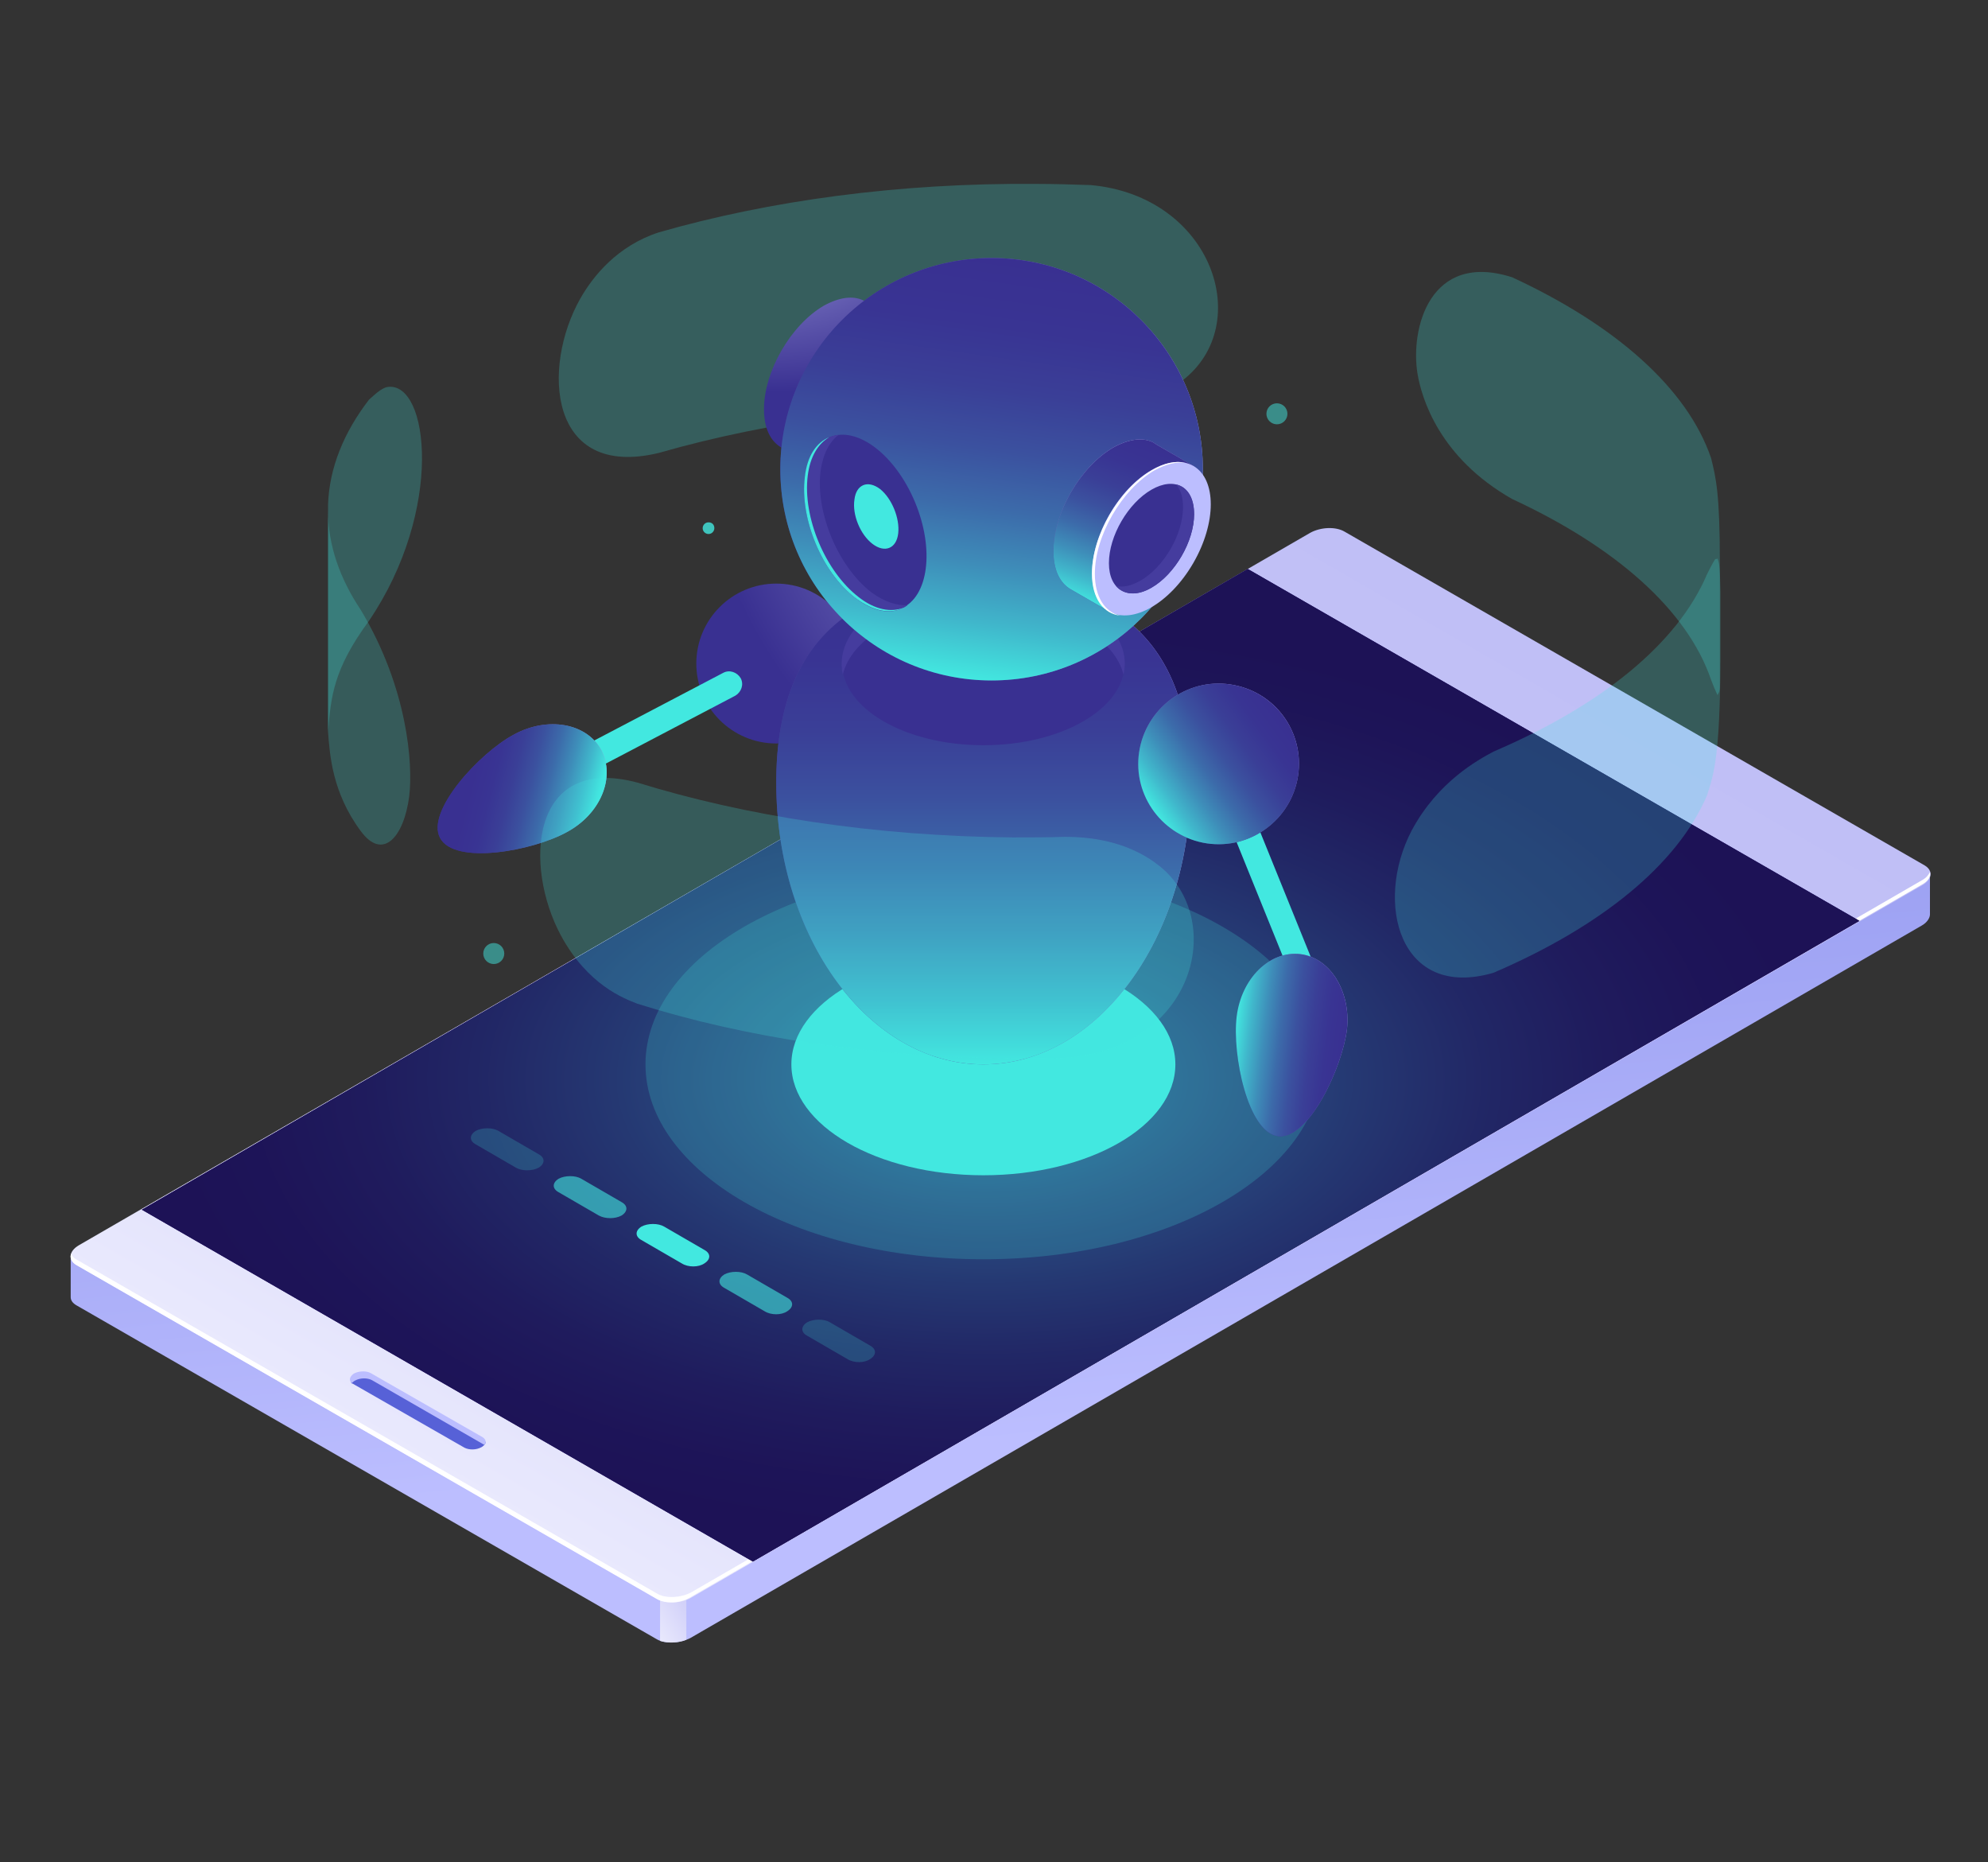 <svg width="173" height="162" viewBox="0 0 173 162" fill="none" xmlns="http://www.w3.org/2000/svg">
<rect x="0" y="0" width="173" height="162" fill="#333333" stroke="none"/>
<path d="M6.152 109.306V112.86C6.152 113.113 6.305 113.367 6.66 113.57L57.139 142.608C57.901 143.065 59.221 142.963 60.085 142.506L167.238 80.522C167.695 80.268 167.949 79.862 167.949 79.558V76.004L162.363 79.101L116.962 52.957C116.201 52.5 114.88 52.602 114.017 53.058L11.434 112.453C11.688 112.149 11.891 111.946 11.891 111.946C11.891 111.895 6.152 109.306 6.152 109.306Z" fill="url(#paint0_linear)"/>
<path d="M59.727 142.659V128.292L57.441 126.972V142.76C58.102 142.963 59.016 142.963 59.727 142.659Z" fill="url(#paint1_linear)"/>
<path d="M117.011 46.256L167.49 75.293C168.251 75.75 168.15 76.512 167.287 77.019L60.133 139.003C59.27 139.511 57.949 139.562 57.188 139.105L6.658 110.067C5.896 109.611 5.998 108.849 6.861 108.341L114.014 46.357C114.929 45.85 116.249 45.799 117.011 46.256Z" fill="url(#paint2_linear)"/>
<path d="M57.138 139.105L6.659 110.067C6.202 109.814 6.049 109.407 6.202 109.052C6.252 109.255 6.405 109.458 6.71 109.61L57.188 138.648C57.95 139.105 59.271 139.003 60.134 138.547L167.288 76.562C167.643 76.359 167.846 76.106 167.948 75.852C168.049 76.258 167.795 76.664 167.237 76.969L60.083 138.953C59.22 139.511 57.9 139.562 57.138 139.105Z" fill="white"/>
<path d="M108.583 49.505L161.804 80.116L65.518 135.856L12.348 105.245L108.583 49.505Z" fill="#24126A"/>
<path d="M108.583 49.505L161.804 80.116L65.518 135.856L12.348 105.245L108.583 49.505Z" fill="#24126A"/>
<path opacity="0.5" d="M108.583 49.505L161.804 80.116L65.518 135.856L12.348 105.245L108.583 49.505Z" fill="url(#paint3_radial)"/>
<path d="M32.252 119.611L41.901 125.145C42.206 125.297 42.358 125.5 42.155 125.703C42.104 125.754 42.003 125.855 41.901 125.906C41.444 126.16 40.835 126.16 40.428 125.957L30.678 120.373C30.627 120.373 30.627 120.373 30.576 120.322C30.475 120.017 30.526 119.916 30.932 119.713L31.084 119.662C31.541 119.459 31.846 119.408 32.252 119.611Z" fill="#5761D7"/>
<path d="M30.63 120.322C30.68 120.271 30.782 120.17 30.884 120.119C31.341 119.865 31.95 119.865 32.356 120.068L42.056 125.652C42.107 125.652 42.107 125.703 42.157 125.703C42.31 125.5 42.31 125.246 42.005 125.043L32.255 119.459C31.899 119.256 31.239 119.256 30.782 119.51C30.427 119.764 30.325 120.119 30.63 120.322Z" fill="#BCBEFF"/>
<path opacity="0.2" d="M44.9 101.59L41.395 99.559C40.837 99.254 40.837 98.747 41.395 98.391C41.954 98.087 42.868 98.087 43.376 98.391L46.88 100.422C47.439 100.727 47.439 101.234 46.88 101.59C46.322 101.894 45.407 101.894 44.9 101.59Z" fill="#42E8E0"/>
<path opacity="0.6" d="M52.111 105.752L48.606 103.722C48.048 103.417 48.048 102.91 48.606 102.554C49.165 102.25 50.079 102.25 50.587 102.554L54.091 104.585C54.65 104.889 54.65 105.397 54.091 105.752C53.532 106.057 52.669 106.057 52.111 105.752Z" fill="#42E8E0"/>
<path d="M59.322 109.915L55.817 107.885C55.259 107.58 55.259 107.072 55.817 106.717C56.376 106.412 57.29 106.412 57.798 106.717L61.302 108.748C61.861 109.052 61.861 109.56 61.302 109.915C60.794 110.27 59.88 110.27 59.322 109.915Z" fill="#42E8E0"/>
<path opacity="0.6" d="M66.532 114.078L63.028 112.047C62.47 111.743 62.47 111.235 63.028 110.88C63.587 110.575 64.501 110.575 65.009 110.88L68.513 112.91C69.072 113.215 69.072 113.723 68.513 114.078C68.005 114.433 67.091 114.433 66.532 114.078Z" fill="#42E8E0"/>
<path opacity="0.2" d="M73.743 118.241L70.239 116.21C69.681 115.905 69.681 115.398 70.239 115.042C70.798 114.738 71.712 114.738 72.22 115.042L75.724 117.073C76.282 117.378 76.282 117.885 75.724 118.241C75.216 118.596 74.302 118.596 73.743 118.241Z" fill="#42E8E0"/>
<path opacity="0.2" d="M85.576 109.56C101.815 109.56 114.979 101.969 114.979 92.604C114.979 83.24 101.815 75.649 85.576 75.649C69.336 75.649 56.172 83.24 56.172 92.604C56.172 101.969 69.336 109.56 85.576 109.56Z" fill="#42E8E0"/>
<path d="M85.575 102.25C94.802 102.25 102.283 97.931 102.283 92.604C102.283 87.277 94.802 82.959 85.575 82.959C76.347 82.959 68.867 87.277 68.867 92.604C68.867 97.931 76.347 102.25 85.575 102.25Z" fill="#42E8E0"/>
<g opacity="0.8">
<path opacity="0.3" d="M123.36 32.549C123.716 34.631 125.239 39.809 131.587 43.413C140.576 47.576 146.822 53.058 148.904 59.15C149.057 59.556 149.26 60.064 149.463 60.47C149.666 60.115 149.666 60.115 149.666 59.201V48.896C149.666 42.855 149.311 41.535 148.904 39.859C146.822 33.768 140.576 28.285 131.587 24.122C124.427 21.838 122.7 28.59 123.36 32.549Z" fill="#42E8E0"/>
<path opacity="0.3" d="M57.341 20.213C66.888 17.472 78.162 15.899 90.198 16C91.772 16 93.347 16.051 94.921 16.102C105.484 17.066 109.242 28.234 102.894 33.108C99.948 35.341 96.445 35.341 94.921 35.291C93.347 35.24 91.772 35.189 90.198 35.189C78.162 35.088 66.888 36.661 57.341 39.403C47.692 41.738 47.133 31.94 50.485 26.001C51.602 24.021 53.735 21.381 57.341 20.213Z" fill="#42E8E0"/>
<path opacity="0.3" d="M28.547 63.668C28.801 60.622 29.004 58.236 32.102 54.023C38.653 44.378 37.332 33.159 33.727 33.666C33.168 33.768 32.559 34.377 32.102 34.783C29.918 37.626 28.648 40.722 28.547 43.921C28.547 44.073 28.547 44.276 28.547 44.428V63.668Z" fill="#42E8E0"/>
</g>
<path d="M107.095 66.036L105.023 66.874L112.226 84.663L114.297 83.825L107.095 66.036Z" fill="#42E8E0"/>
<path d="M67.551 64.684C71.394 64.684 74.508 61.57 74.508 57.729C74.508 53.888 71.394 50.774 67.551 50.774C63.709 50.774 60.594 53.888 60.594 57.729C60.594 61.57 63.709 64.684 67.551 64.684Z" fill="url(#paint4_radial)"/>
<path d="M103.607 68.085C103.607 81.639 95.533 92.604 85.579 92.604C75.625 92.604 67.551 81.639 67.551 68.085C67.551 54.531 75.625 50.469 85.579 50.469C95.533 50.469 103.607 54.531 103.607 68.085Z" fill="url(#paint5_radial)"/>
<path d="M103.607 68.085C103.607 81.639 95.533 92.604 85.579 92.604C75.625 92.604 67.551 81.639 67.551 68.085C67.551 54.531 75.625 50.469 85.579 50.469C95.533 50.469 103.607 54.531 103.607 68.085Z" fill="url(#paint6_linear)"/>
<path d="M85.579 64.836C92.366 64.836 97.868 61.654 97.868 57.729C97.868 53.804 92.366 50.622 85.579 50.622C78.791 50.622 73.289 53.804 73.289 57.729C73.289 61.654 78.791 64.836 85.579 64.836Z" fill="#393091"/>
<path d="M76.845 54.632C81.67 51.84 89.44 51.84 94.264 54.632C96.245 55.8 97.413 57.221 97.768 58.693C98.276 56.561 97.108 54.378 94.264 52.703C89.44 49.911 81.67 49.911 76.845 52.703C74.001 54.328 72.884 56.561 73.341 58.693C73.697 57.221 74.865 55.749 76.845 54.632Z" fill="#453C9E"/>
<path d="M71.36 40.875L73.594 37.068C74.915 35.697 75.93 33.92 76.489 32.093L78.723 28.234L75.473 26.356C75.371 26.305 75.27 26.204 75.168 26.153C74.254 25.696 73.035 25.848 71.664 26.61C68.82 28.285 66.484 32.296 66.484 35.595C66.484 37.27 67.043 38.387 68.008 38.946L71.36 40.875Z" fill="url(#paint7_radial)"/>
<path d="M78.672 36.623C80.691 33.126 80.694 29.349 78.678 28.185C76.662 27.022 73.391 28.913 71.371 32.409C69.352 35.905 69.349 39.683 71.365 40.846C73.381 42.01 76.652 40.119 78.672 36.623Z" fill="#BCBEFF"/>
<path d="M86.29 59.201C96.443 59.201 104.674 50.973 104.674 40.824C104.674 30.675 96.443 22.447 86.29 22.447C76.137 22.447 67.906 30.675 67.906 40.824C67.906 50.973 76.137 59.201 86.29 59.201Z" fill="url(#paint8_radial)"/>
<path d="M86.29 59.201C96.443 59.201 104.674 50.973 104.674 40.824C104.674 30.675 96.443 22.447 86.29 22.447C76.137 22.447 67.906 30.675 67.906 40.824C67.906 50.973 76.137 59.201 86.29 59.201Z" fill="url(#paint9_linear)"/>
<path d="M96.547 53.211L98.782 49.403C100.102 48.033 101.118 46.256 101.676 44.428L103.911 40.57L100.661 38.692C100.559 38.641 100.457 38.54 100.356 38.489C99.442 38.032 98.223 38.184 96.852 38.946C94.008 40.621 91.672 44.631 91.672 47.931C91.672 49.606 92.231 50.723 93.195 51.282L96.547 53.211Z" fill="url(#paint10_radial)"/>
<path d="M96.547 53.211L98.782 49.403C100.102 48.033 101.118 46.256 101.676 44.428L103.911 40.57L100.661 38.692C100.559 38.641 100.457 38.54 100.356 38.489C99.442 38.032 98.223 38.184 96.852 38.946C94.008 40.621 91.672 44.631 91.672 47.931C91.672 49.606 92.231 50.723 93.195 51.282L96.547 53.211Z" fill="url(#paint11_linear)"/>
<path d="M103.848 48.976C105.867 45.48 105.87 41.702 103.854 40.539C101.838 39.375 98.566 41.266 96.547 44.763C94.528 48.259 94.525 52.036 96.541 53.2C98.557 54.363 101.828 52.472 103.848 48.976Z" fill="#BCBEFF"/>
<path d="M95.277 49.911C95.277 46.611 97.613 42.601 100.457 40.926C101.473 40.367 102.387 40.164 103.149 40.266C102.336 40.063 101.321 40.266 100.203 40.926C97.359 42.601 95.023 46.611 95.023 49.911C95.023 52.094 96.039 53.414 97.512 53.566C96.141 53.261 95.277 51.942 95.277 49.911Z" fill="white"/>
<path d="M103.914 44.733C103.914 47.119 102.239 49.962 100.207 51.129C98.176 52.297 96.5 51.332 96.5 48.997C96.5 46.611 98.176 43.768 100.207 42.601C102.239 41.433 103.914 42.347 103.914 44.733Z" fill="#393091"/>
<path d="M102.34 42.144C102.746 42.601 102.95 43.261 102.95 44.124C102.95 46.51 101.274 49.352 99.242 50.52C98.43 50.977 97.719 51.129 97.109 50.977C97.77 51.739 98.938 51.891 100.207 51.129C102.239 49.962 103.914 47.068 103.914 44.733C103.914 43.261 103.305 42.347 102.34 42.144Z" fill="#453C9E"/>
<path d="M78.418 52.937C80.8 51.946 81.342 47.806 79.628 43.69C77.914 39.575 74.594 37.042 72.212 38.033C69.83 39.025 69.288 43.164 71.001 47.28C72.715 51.395 76.036 53.928 78.418 52.937Z" fill="#393091"/>
<path d="M78.164 46.408C78.011 47.728 76.996 48.134 75.929 47.322C74.863 46.51 74.152 44.784 74.355 43.464C74.507 42.144 75.523 41.738 76.59 42.55C77.605 43.362 78.316 45.088 78.164 46.408Z" fill="#42E8E0"/>
<path d="M75.829 51.535C72.934 49.302 70.954 44.581 71.411 40.976C71.614 39.504 72.172 38.438 72.985 37.829C71.462 37.981 70.344 39.25 70.04 41.484C69.582 45.088 71.512 49.809 74.458 52.043C76.184 53.363 77.809 53.515 78.978 52.652C78.013 52.703 76.946 52.348 75.829 51.535Z" fill="#453C9E"/>
<path d="M74.712 51.941C71.817 49.708 69.836 44.987 70.293 41.382C70.497 39.707 71.208 38.59 72.172 38.032C71.055 38.489 70.243 39.656 70.04 41.484C69.582 45.088 71.512 49.809 74.458 52.043C76.032 53.211 77.505 53.465 78.673 52.855C77.555 53.312 76.134 53.058 74.712 51.941Z" fill="#42E8E0"/>
<path d="M112.9 67.831C112.138 71.588 108.481 74.075 104.673 73.314C100.915 72.552 98.426 68.897 99.188 65.09C99.95 61.333 103.606 58.846 107.415 59.607C111.224 60.368 113.661 64.024 112.9 67.831Z" fill="url(#paint12_radial)"/>
<path d="M112.9 67.831C112.138 71.588 108.481 74.075 104.673 73.314C100.915 72.552 98.426 68.897 99.188 65.09C99.95 61.333 103.606 58.846 107.415 59.607C111.224 60.368 113.661 64.024 112.9 67.831Z" fill="url(#paint13_linear)"/>
<path d="M117.215 89.558C116.809 92.858 113.914 99.153 111.223 98.848C108.582 98.544 107.211 91.741 107.617 88.442C108.024 85.142 110.461 82.705 113.153 83.01C115.743 83.314 117.571 86.259 117.215 89.558Z" fill="url(#paint14_radial)"/>
<path d="M117.215 89.558C116.809 92.858 113.914 99.153 111.223 98.848C108.582 98.544 107.211 91.741 107.617 88.442C108.024 85.142 110.461 82.705 113.153 83.01C115.743 83.314 117.571 86.259 117.215 89.558Z" fill="url(#paint15_linear)"/>
<path d="M49.065 68.237C48.659 68.237 48.253 68.034 48.05 67.628C47.745 67.07 47.999 66.41 48.507 66.105L62.929 58.541C63.488 58.236 64.148 58.49 64.453 58.998C64.757 59.556 64.504 60.216 63.996 60.521L49.573 68.085C49.421 68.186 49.218 68.237 49.065 68.237Z" fill="#42E8E0"/>
<path d="M49.318 72.4C46.373 74.024 39.568 75.293 38.298 72.907C37.028 70.572 41.751 65.496 44.697 63.922C47.642 62.298 51.045 62.907 52.314 65.242C53.584 67.628 52.264 70.826 49.318 72.4Z" fill="url(#paint16_radial)"/>
<path d="M49.318 72.4C46.373 74.024 39.568 75.293 38.298 72.907C37.028 70.572 41.751 65.496 44.697 63.922C47.642 62.298 51.045 62.907 52.314 65.242C53.584 67.628 52.264 70.826 49.318 72.4Z" fill="url(#paint17_linear)"/>
<g opacity="0.9">
<g opacity="0.5">
<path opacity="0.5" d="M35.606 69.303C35.149 72.806 33.321 74.938 31.391 72.298C28.902 68.948 28.699 65.648 28.547 63.668V44.428C28.547 47.423 29.562 50.317 31.391 53.058C35.453 59.81 35.961 66.46 35.606 69.303Z" fill="#42E8E0"/>
<path opacity="0.5" d="M92.689 72.806C91.165 72.857 89.641 72.857 88.118 72.857C76.031 72.755 64.808 70.978 55.464 68.085C46.12 65.597 45.561 75.344 48.811 81.385C51.147 85.7 54.296 86.868 55.464 87.325C64.808 90.269 76.031 91.995 88.118 92.097C89.641 92.097 91.216 92.097 92.689 92.046C103.658 91.234 106.552 80.725 101.423 75.801C99.951 74.43 97.259 72.806 92.689 72.806Z" fill="#42E8E0"/>
<path opacity="0.5" d="M149.717 57.475C149.666 65.8 149.158 67.323 148.549 69.202C145.959 75.243 139.306 80.624 129.962 84.634C121.786 87.02 119.552 78.542 122.852 72.248C125.138 67.983 128.642 66.105 129.962 65.394C139.306 61.384 145.959 56.053 148.549 49.962C148.752 49.556 149.006 49.048 149.26 48.642C149.311 48.642 149.412 48.642 149.463 48.591C149.615 49.048 149.666 49.2 149.717 51.485V57.475Z" fill="#42E8E0"/>
</g>
</g>
<path opacity="0.5" d="M111.121 36.915C111.626 36.915 112.035 36.506 112.035 36.001C112.035 35.497 111.626 35.088 111.121 35.088C110.616 35.088 110.207 35.497 110.207 36.001C110.207 36.506 110.616 36.915 111.121 36.915Z" fill="#42E8E0"/>
<path opacity="0.5" d="M42.969 83.873C43.474 83.873 43.883 83.464 43.883 82.959C43.883 82.454 43.474 82.045 42.969 82.045C42.464 82.045 42.055 82.454 42.055 82.959C42.055 83.464 42.464 83.873 42.969 83.873Z" fill="#42E8E0"/>
<path opacity="0.8" d="M62.164 45.951C62.164 46.205 61.961 46.459 61.656 46.459C61.402 46.459 61.148 46.256 61.148 45.951C61.148 45.697 61.352 45.444 61.656 45.444C61.961 45.444 62.164 45.647 62.164 45.951Z" fill="#42E8E0"/>
<defs>
<linearGradient id="paint0_linear" x1="68.931" y1="-87.784" x2="90.128" y2="125.212" gradientUnits="userSpaceOnUse">
<stop stop-color="#5761D7"/>
<stop offset="0.178" stop-color="#5C66D9"/>
<stop offset="0.388" stop-color="#6A73DF"/>
<stop offset="0.613" stop-color="#8289E8"/>
<stop offset="0.849" stop-color="#A3A7F5"/>
<stop offset="1" stop-color="#BCBEFF"/>
</linearGradient>
<linearGradient id="paint1_linear" x1="62.259" y1="132.688" x2="54.288" y2="137.304" gradientUnits="userSpaceOnUse">
<stop stop-color="#C0BFF6"/>
<stop offset="0.294" stop-color="#C5C4F7"/>
<stop offset="0.64" stop-color="#D3D2F9"/>
<stop offset="1" stop-color="#E9E9FD"/>
</linearGradient>
<linearGradient id="paint2_linear" x1="142.226" y1="60.756" x2="87.171" y2="156.405" gradientUnits="userSpaceOnUse">
<stop stop-color="#C0BFF6"/>
<stop offset="0.294" stop-color="#C5C4F7"/>
<stop offset="0.64" stop-color="#D3D2F9"/>
<stop offset="1" stop-color="#E9E9FD"/>
</linearGradient>
<radialGradient id="paint3_radial" cx="0" cy="0" r="1" gradientUnits="userSpaceOnUse" gradientTransform="translate(85.706 93.908) scale(71.781 39.788)">
<stop stop-color="#42E8E0"/>
<stop offset="0.12" stop-color="#39BDC0"/>
<stop offset="0.284" stop-color="#2F899A"/>
<stop offset="0.445" stop-color="#265F7B"/>
<stop offset="0.6" stop-color="#1F3D62"/>
<stop offset="0.748" stop-color="#1A2550"/>
<stop offset="0.884" stop-color="#171746"/>
<stop offset="1" stop-color="#161242"/>
</radialGradient>
<radialGradient id="paint4_radial" cx="0" cy="0" r="1" gradientUnits="userSpaceOnUse" gradientTransform="translate(100.925 35.46) rotate(11.194) scale(40.294 40.28)">
<stop stop-color="#C0BFF6"/>
<stop offset="1" stop-color="#393091"/>
</radialGradient>
<radialGradient id="paint5_radial" cx="0" cy="0" r="1" gradientUnits="userSpaceOnUse" gradientTransform="translate(96.194 64.4) scale(30.973 42.147)">
<stop stop-color="#C0BFF6"/>
<stop offset="1" stop-color="#393091"/>
</radialGradient>
<linearGradient id="paint6_linear" x1="85.56" y1="92.601" x2="85.56" y2="50.471" gradientUnits="userSpaceOnUse">
<stop stop-color="#42E8E0"/>
<stop offset="0.005" stop-color="#42E6DF"/>
<stop offset="0.136" stop-color="#40B6CB"/>
<stop offset="0.271" stop-color="#3E8DB9"/>
<stop offset="0.407" stop-color="#3C6BAA"/>
<stop offset="0.547" stop-color="#3B519F"/>
<stop offset="0.689" stop-color="#3A3F97"/>
<stop offset="0.838" stop-color="#393493"/>
<stop offset="1" stop-color="#393091"/>
</linearGradient>
<radialGradient id="paint7_radial" cx="0" cy="0" r="1" gradientUnits="userSpaceOnUse" gradientTransform="translate(67.413 12.287) scale(21.812 21.803)">
<stop stop-color="#C0BFF6"/>
<stop offset="1" stop-color="#393091"/>
</radialGradient>
<radialGradient id="paint8_radial" cx="0" cy="0" r="1" gradientUnits="userSpaceOnUse" gradientTransform="translate(97.746 38.087) scale(31.068 31.057)">
<stop stop-color="#C0BFF6"/>
<stop offset="1" stop-color="#393091"/>
</radialGradient>
<linearGradient id="paint9_linear" x1="83.716" y1="59.008" x2="88.829" y2="22.611" gradientUnits="userSpaceOnUse">
<stop stop-color="#42E8E0"/>
<stop offset="0.005" stop-color="#42E6DF"/>
<stop offset="0.136" stop-color="#40B6CB"/>
<stop offset="0.271" stop-color="#3E8DB9"/>
<stop offset="0.407" stop-color="#3C6BAA"/>
<stop offset="0.547" stop-color="#3B519F"/>
<stop offset="0.689" stop-color="#3A3F97"/>
<stop offset="0.838" stop-color="#393493"/>
<stop offset="1" stop-color="#393091"/>
</linearGradient>
<radialGradient id="paint10_radial" cx="0" cy="0" r="1" gradientUnits="userSpaceOnUse" gradientTransform="translate(97.496 37.757) scale(14.755 14.749)">
<stop stop-color="#C0BFF6"/>
<stop offset="1" stop-color="#393091"/>
</radialGradient>
<linearGradient id="paint11_linear" x1="94.526" y1="52.496" x2="99.707" y2="38.255" gradientUnits="userSpaceOnUse">
<stop stop-color="#42E8E0"/>
<stop offset="0.005" stop-color="#42E6DF"/>
<stop offset="0.136" stop-color="#40B6CB"/>
<stop offset="0.271" stop-color="#3E8DB9"/>
<stop offset="0.407" stop-color="#3C6BAA"/>
<stop offset="0.547" stop-color="#3B519F"/>
<stop offset="0.689" stop-color="#3A3F97"/>
<stop offset="0.838" stop-color="#393493"/>
<stop offset="1" stop-color="#393091"/>
</linearGradient>
<radialGradient id="paint12_radial" cx="0" cy="0" r="1" gradientUnits="userSpaceOnUse" gradientTransform="translate(110.202 61.898) rotate(11.194) scale(14.563 14.558)">
<stop stop-color="#C0BFF6"/>
<stop offset="1" stop-color="#393091"/>
</radialGradient>
<linearGradient id="paint13_linear" x1="100.418" y1="70.554" x2="111.71" y2="62.347" gradientUnits="userSpaceOnUse">
<stop stop-color="#42E8E0"/>
<stop offset="0.005" stop-color="#42E6DF"/>
<stop offset="0.136" stop-color="#40B6CB"/>
<stop offset="0.271" stop-color="#3E8DB9"/>
<stop offset="0.407" stop-color="#3C6BAA"/>
<stop offset="0.547" stop-color="#3B519F"/>
<stop offset="0.689" stop-color="#3A3F97"/>
<stop offset="0.838" stop-color="#393493"/>
<stop offset="1" stop-color="#393091"/>
</linearGradient>
<radialGradient id="paint14_radial" cx="0" cy="0" r="1" gradientUnits="userSpaceOnUse" gradientTransform="translate(119.013 84.068) rotate(6.8) scale(12.38 20.387)">
<stop stop-color="#C0BFF6"/>
<stop offset="1" stop-color="#393091"/>
</radialGradient>
<linearGradient id="paint15_linear" x1="107.367" y1="90.351" x2="116.968" y2="91.497" gradientUnits="userSpaceOnUse">
<stop stop-color="#42E8E0"/>
<stop offset="0.005" stop-color="#42E6DF"/>
<stop offset="0.136" stop-color="#40B6CB"/>
<stop offset="0.271" stop-color="#3E8DB9"/>
<stop offset="0.407" stop-color="#3C6BAA"/>
<stop offset="0.547" stop-color="#3B519F"/>
<stop offset="0.689" stop-color="#3A3F97"/>
<stop offset="0.838" stop-color="#393493"/>
<stop offset="1" stop-color="#393091"/>
</linearGradient>
<radialGradient id="paint16_radial" cx="0" cy="0" r="1" gradientUnits="userSpaceOnUse" gradientTransform="translate(57.941 64.151) rotate(61.261) scale(12.377 20.393)">
<stop stop-color="#C0BFF6"/>
<stop offset="1" stop-color="#393091"/>
</radialGradient>
<linearGradient id="paint17_linear" x1="52.194" y1="68.921" x2="41.512" y2="66.178" gradientUnits="userSpaceOnUse">
<stop stop-color="#42E8E0"/>
<stop offset="0.005" stop-color="#42E6DF"/>
<stop offset="0.136" stop-color="#40B6CB"/>
<stop offset="0.271" stop-color="#3E8DB9"/>
<stop offset="0.407" stop-color="#3C6BAA"/>
<stop offset="0.547" stop-color="#3B519F"/>
<stop offset="0.689" stop-color="#3A3F97"/>
<stop offset="0.838" stop-color="#393493"/>
<stop offset="1" stop-color="#393091"/>
</linearGradient>
</defs>
</svg>
